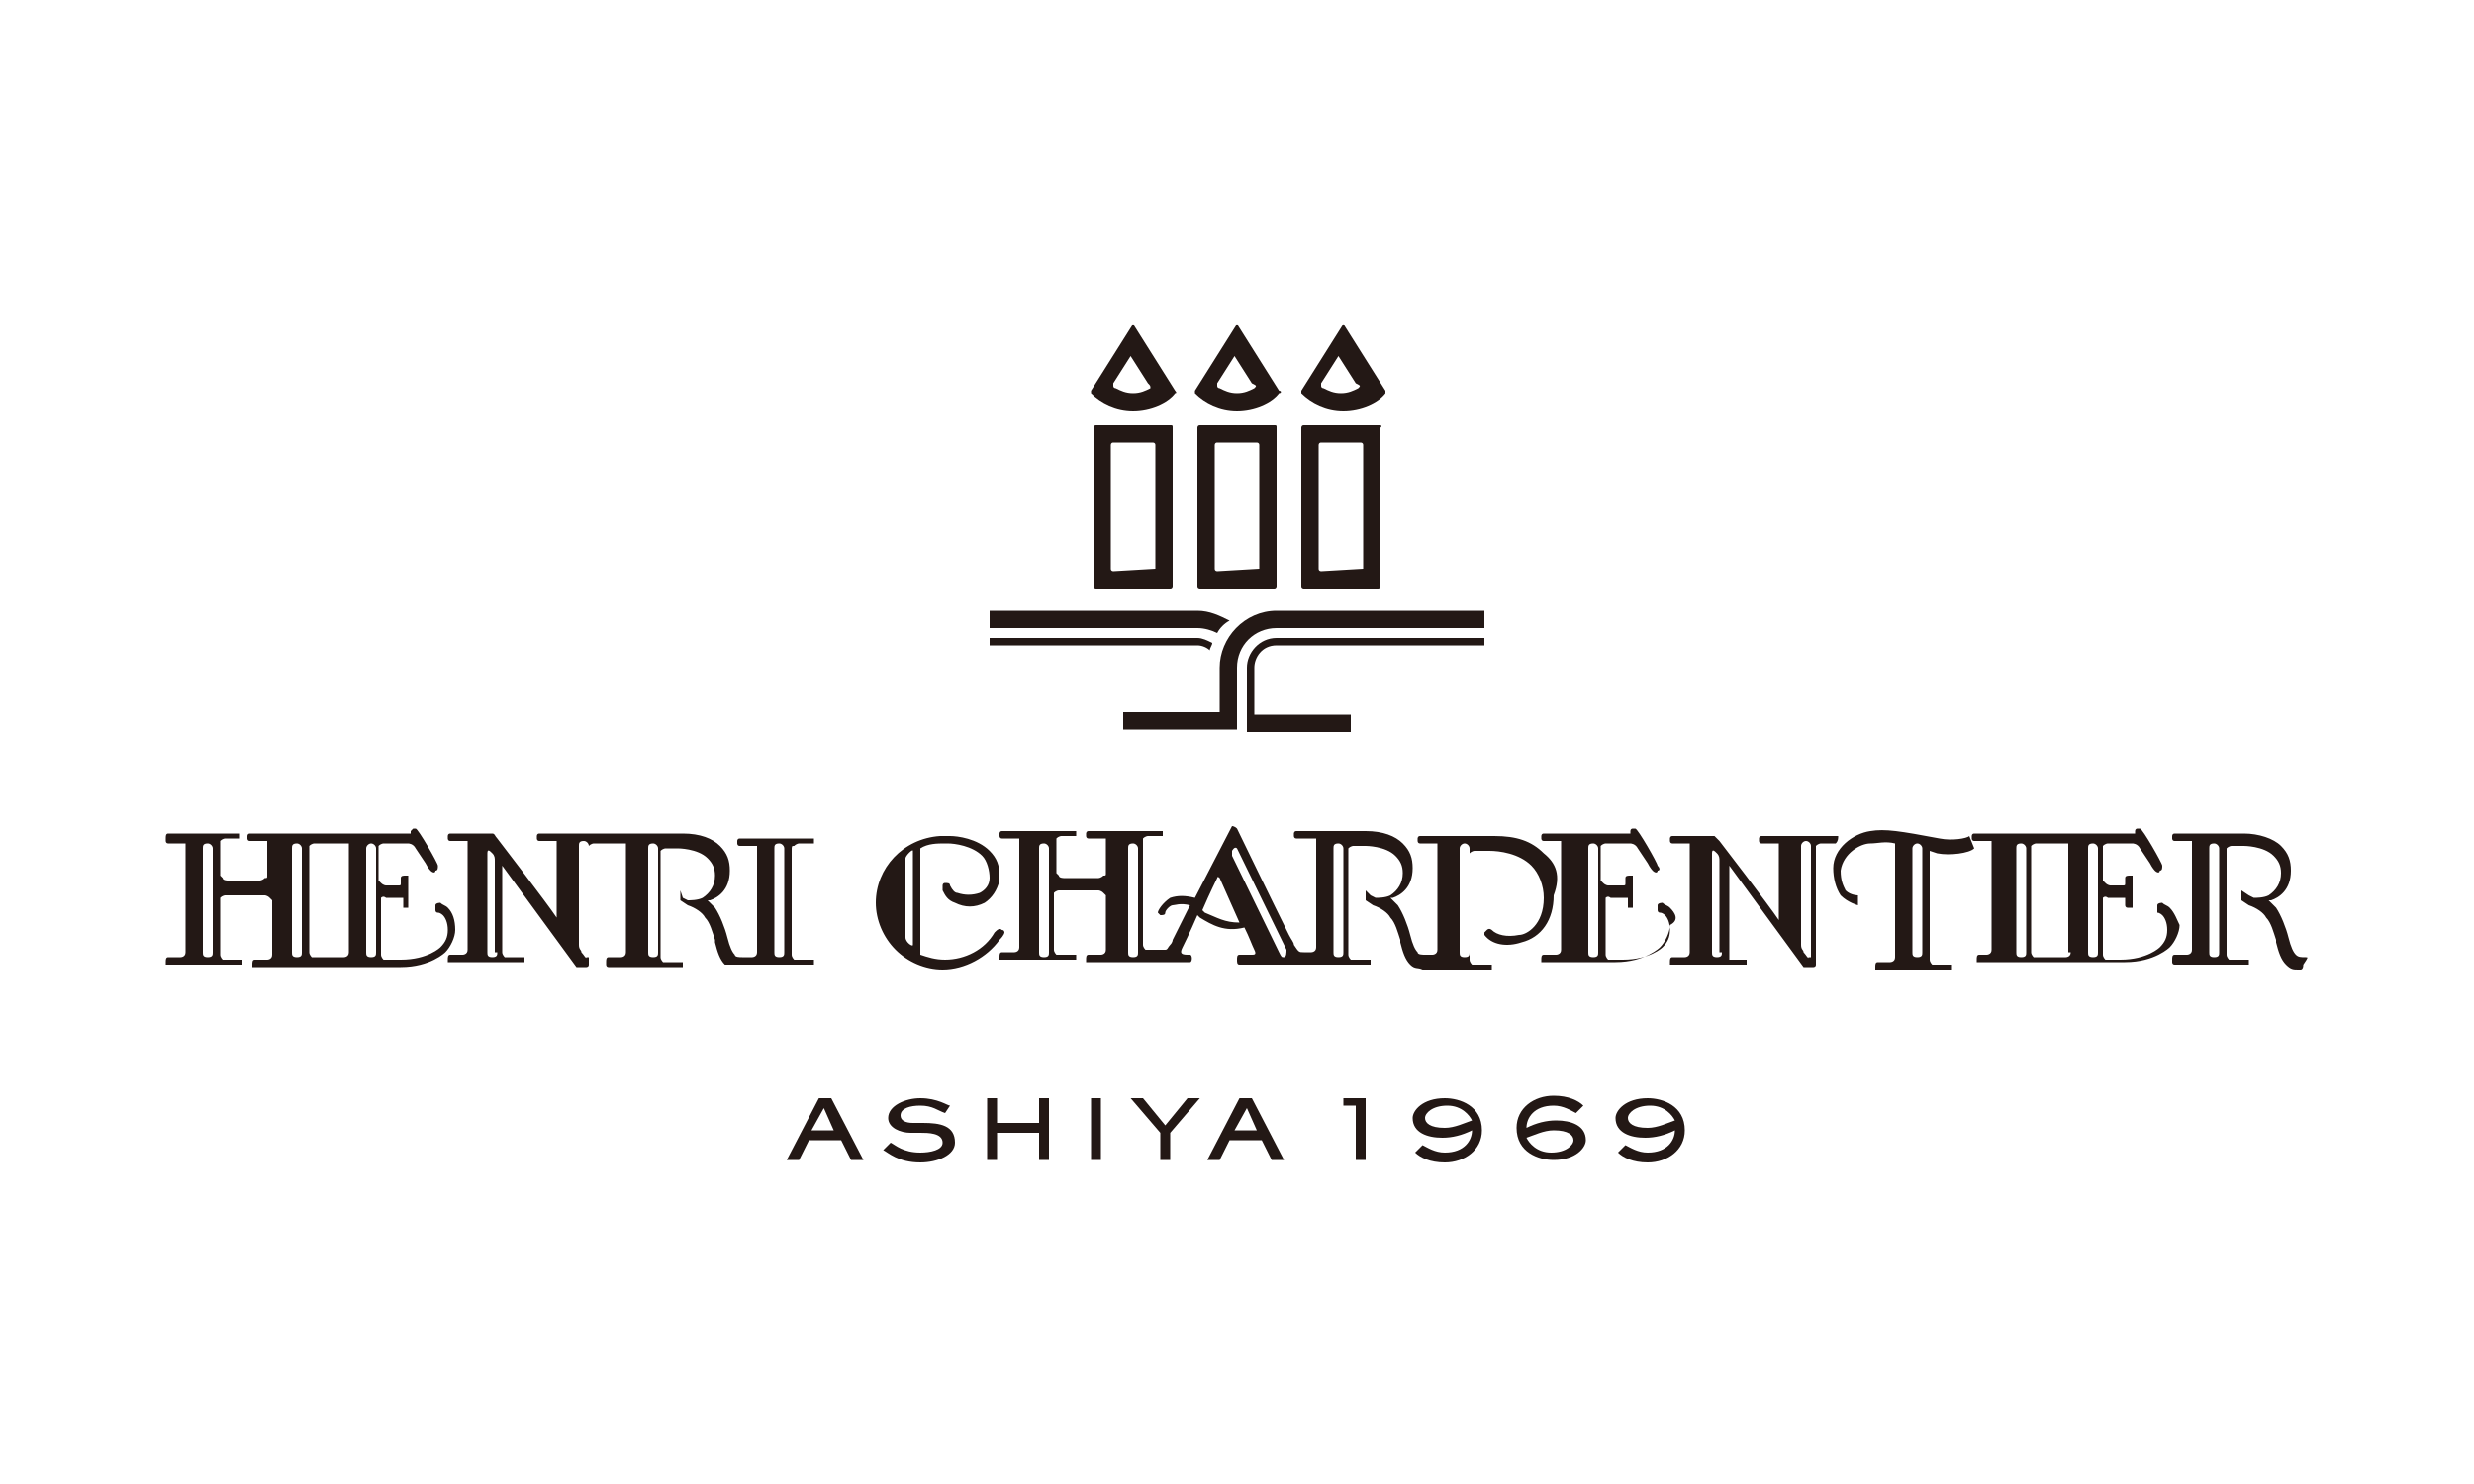 <?xml version="1.0" encoding="utf-8"?>
<!-- Generator: Adobe Illustrator 28.0.0, SVG Export Plug-In . SVG Version: 6.00 Build 0)  -->
<svg version="1.1" id="レイヤー_1" xmlns="http://www.w3.org/2000/svg" xmlns:xlink="http://www.w3.org/1999/xlink" x="0px"
	 y="0px" viewBox="0 0 100 60" style="enable-background:new 0 0 100 60;" xml:space="preserve">
<style type="text/css">
	.st0{clip-path:url(#SVGID_00000173131619959427725290000002767786682669402006_);}
	.st1{fill:#0F1E37;}
	.st2{fill:#E50012;}
	.st3{fill:#231815;}
	.st4{fill:none;stroke:#231815;stroke-width:0.425;}
	.st5{fill-rule:evenodd;clip-rule:evenodd;fill:#231815;}
	.st6{fill:#9EC8EB;}
	.st7{fill:#C7113C;}
	.st8{fill:#FFFFFF;}
	.st9{fill:#E61F19;}
	.st10{fill:#D7053C;}
	.st11{fill:#221E1F;}
	.st12{fill:#050E5F;}
	.st13{fill:#172247;}
	.st14{fill:#1A171B;}
	.st15{fill:#EAB000;}
	.st16{fill-rule:evenodd;clip-rule:evenodd;fill:#EAB000;}
</style>
<g>
	<g>
		<g>
			<g>
				<g>
					<path class="st3" d="M51.6,25.8c-0.7,0-1.2,0.6-1.2,1.2v2.6l0,0h0l0,0h4.2v-0.7h-3.9V27c0-0.4,0.3-0.9,0.9-0.9H60v-0.3
						C60,25.8,51.7,25.8,51.6,25.8z"/>
					<path class="st3" d="M51.6,24.7c-1.3,0-2.3,1.1-2.3,2.3v1.8l0,0h-3.9v0.7H50V27c0-0.9,0.7-1.6,1.6-1.6H60v-0.7H51.6z"/>
					<path class="st3" d="M48.4,25.8c-0.1,0-8.4,0-8.4,0v0.3h8.4c0.2,0,0.4,0.1,0.5,0.2c0-0.1,0.1-0.2,0.1-0.3
						C48.8,25.9,48.6,25.8,48.4,25.8z"/>
					<path class="st3" d="M49.7,25.1c-0.4-0.2-0.8-0.4-1.3-0.4H40v0.7h8.4c0.3,0,0.6,0.1,0.8,0.2C49.3,25.4,49.5,25.2,49.7,25.1z"/>
					<path class="st3" d="M47.5,15.8c0,0-1.7-2.7-1.7-2.7c0,0,0,0,0,0c0,0,0,0,0,0c0,0-1.7,2.7-1.7,2.7c0,0,0,0.1,0,0.1
						c0.4,0.4,1,0.7,1.7,0.7c0.7,0,1.4-0.3,1.7-0.7C47.6,15.9,47.5,15.8,47.5,15.8z M46.5,15.7c-0.2,0.1-0.4,0.2-0.7,0.2
						c-0.3,0-0.5-0.1-0.7-0.2c0,0-0.1,0-0.1-0.1c0,0,0,0,0-0.1c0,0,0.7-1.1,0.7-1.1c0,0,0,0,0,0c0,0,0,0,0,0c0,0,0.7,1.1,0.7,1.1
						C46.5,15.6,46.5,15.6,46.5,15.7C46.5,15.7,46.5,15.7,46.5,15.7z"/>
					<path class="st3" d="M51.7,15.8c0,0-1.7-2.7-1.7-2.7c0,0,0,0,0,0c0,0,0,0,0,0c0,0-1.7,2.7-1.7,2.7c0,0,0,0.1,0,0.1
						c0.4,0.4,1,0.7,1.7,0.7c0.7,0,1.4-0.3,1.7-0.7C51.8,15.9,51.8,15.8,51.7,15.8z M50.7,15.7c-0.2,0.1-0.4,0.2-0.7,0.2
						c-0.3,0-0.5-0.1-0.7-0.2c0,0-0.1,0-0.1-0.1c0,0,0,0,0-0.1c0,0,0.7-1.1,0.7-1.1c0,0,0,0,0,0c0,0,0,0,0,0c0,0,0.7,1.1,0.7,1.1
						C50.8,15.6,50.8,15.6,50.7,15.7C50.8,15.7,50.7,15.7,50.7,15.7z"/>
					<path class="st3" d="M56,15.8c0,0-1.7-2.7-1.7-2.7c0,0,0,0,0,0c0,0,0,0,0,0c0,0-1.7,2.7-1.7,2.7c0,0,0,0.1,0,0.1
						c0.4,0.4,1,0.7,1.7,0.7c0.7,0,1.4-0.3,1.7-0.7C56,15.9,56,15.8,56,15.8z M54.9,15.7c-0.2,0.1-0.4,0.2-0.7,0.2
						c-0.3,0-0.5-0.1-0.7-0.2c0,0-0.1,0-0.1-0.1c0,0,0,0,0-0.1c0,0,0.7-1.1,0.7-1.1c0,0,0,0,0,0c0,0,0,0,0,0c0,0,0.7,1.1,0.7,1.1
						C55,15.6,55,15.6,54.9,15.7C55,15.7,55,15.7,54.9,15.7z"/>
					<path class="st3" d="M47.3,17.2h-3c-0.1,0-0.1,0.1-0.1,0.1v6.4c0,0.1,0.1,0.1,0.1,0.1h3c0.1,0,0.1-0.1,0.1-0.1v-6.4
						C47.4,17.2,47.4,17.2,47.3,17.2z M46.7,23C46.7,23,46.6,23.1,46.7,23L45,23.1c0,0-0.1,0-0.1-0.1v-5c0,0,0-0.1,0.1-0.1h1.6
						c0,0,0.1,0,0.1,0.1V23z"/>
					<path class="st3" d="M51.5,17.2h-3c-0.1,0-0.1,0.1-0.1,0.1v6.4c0,0.1,0.1,0.1,0.1,0.1h3c0.1,0,0.1-0.1,0.1-0.1v-6.4
						C51.6,17.2,51.6,17.2,51.5,17.2z M50.9,23C50.9,23,50.9,23.1,50.9,23l-1.7,0.1c0,0-0.1,0-0.1-0.1v-5c0,0,0-0.1,0.1-0.1h1.6
						c0,0,0.1,0,0.1,0.1V23z"/>
					<path class="st3" d="M55.7,17.2h-3c-0.1,0-0.1,0.1-0.1,0.1v6.4c0,0.1,0.1,0.1,0.1,0.1h3c0.1,0,0.1-0.1,0.1-0.1v-6.4
						C55.9,17.2,55.8,17.2,55.7,17.2z M55.1,23C55.1,23,55.1,23.1,55.1,23l-1.7,0.1c0,0-0.1,0-0.1-0.1v-5c0,0,0-0.1,0.1-0.1H55
						c0,0,0.1,0,0.1,0.1V23z"/>
				</g>
			</g>
			<path class="st3" d="M18.1,36.7c-0.1-0.1-0.2-0.1-0.3-0.2c0,0-0.2,0-0.2,0.1c0,0.1,0,0.2,0,0.2c0,0,0,0.1,0.1,0.1
				c0.1,0,0.2,0.1,0.2,0.1c0.1,0.1,0.2,0.3,0.2,0.6c0,0.3-0.1,0.5-0.3,0.7c0,0-0.5,0.5-1.6,0.5l-0.3,0l-0.1,0c0,0-0.2,0-0.2,0
				s-0.1,0-0.1,0c0,0-0.1-0.1-0.1-0.2v-2.2c0,0,0-0.1,0-0.1c0.1-0.1,0.2,0,0.2,0l0.6,0c0,0,0,0,0.1,0c0,0,0,0.1,0,0.1v0.2
				c0,0,0,0.1,0,0.1c0,0,0.2,0,0.2,0c0,0,0,0,0-0.1v-1.1c0,0,0,0,0-0.1c0,0,0,0-0.1,0c-0.1,0-0.2,0-0.2,0.1v0.2c0,0.1,0,0.1-0.1,0.1
				h-0.5c0,0-0.1,0-0.2-0.1c0,0-0.1-0.1-0.1-0.1v-1.3c0-0.1,0-0.1,0-0.1c0.1-0.1,0.2-0.1,0.2-0.1h1c0,0,0.2,0,0.3,0.2l0.4,0.6
				c0.1,0.2,0.2,0.3,0.2,0.3c0.1,0.1,0.2,0.1,0.2,0c0.1,0,0.1-0.1,0.1-0.2c0-0.1-0.8-1.5-0.9-1.5c0,0-0.1,0-0.1,0
				c0,0-0.1,0.1-0.1,0.1c0,0,0,0.1,0,0.1c0,0,0,0-0.1,0c0,0-3.4,0-3.4,0h-3c-0.1,0-0.1,0.1-0.1,0.1c0,0,0,0.1,0,0.1
				c0,0,0,0.1,0.1,0.1l0.5,0h0c0,0,0.1,0,0.2,0c0,0,0,0.1,0,0.1v1.3c0,0.1,0,0.1-0.1,0.1c-0.1,0.1-0.2,0.1-0.2,0.1H9.2
				c0,0-0.2,0-0.2-0.1c0,0-0.1-0.1-0.1-0.1v-1.3c0-0.1,0-0.1,0-0.1c0.1-0.1,0.2-0.1,0.2-0.1l0.5,0c0,0,0.1,0,0.1,0
				c0-0.1,0-0.2,0-0.2c0,0,0,0-0.1,0H6.8c-0.1,0-0.1,0.1-0.1,0.2c0,0.1,0,0.1,0,0.1c0,0,0,0.1,0.1,0.1l0.5,0c0,0,0.1,0,0.2,0
				c0,0,0,0.1,0,0.1v4.3c0,0.2-0.2,0.2-0.2,0.2H6.8c-0.1,0-0.1,0.1-0.1,0.2c0,0,0,0.1,0,0.1c0,0,0,0,0.1,0h2.9c0,0,0,0,0.1,0
				c0,0,0-0.2,0-0.2c0,0,0,0-0.1,0H9.1c0,0-0.1,0-0.1,0c0,0-0.1-0.1-0.1-0.2v-2.2c0,0,0-0.1,0-0.1c0.1-0.1,0.2-0.1,0.2-0.1
				c0,0,1.6,0,1.6,0s0.1,0,0.2,0.1c0,0,0.1,0.1,0.1,0.1v0l0,2.2c0,0.2-0.2,0.2-0.2,0.2h-0.5c-0.1,0-0.1,0.1-0.1,0.2c0,0,0,0.1,0,0.1
				c0,0,0,0,0.1,0h3.1c0,0,1.8,0,2.3,0h0.5c1.2,0,1.8-0.6,1.8-0.6c0.2-0.2,0.4-0.6,0.4-0.9C18.4,37.2,18.3,36.9,18.1,36.7z
				 M8.6,38.5c0,0.1,0,0.2-0.2,0.2c-0.2,0-0.2-0.1-0.2-0.2c0-0.1,0-4.2,0-4.2c0-0.1,0-0.2,0.2-0.2c0.1,0,0.2,0.1,0.2,0.2V38.5z
				 M12.2,38.5c0,0.1,0,0.2-0.2,0.2c-0.2,0-0.2-0.1-0.2-0.2c0-0.1,0-4.2,0-4.2c0-0.1,0-0.2,0.2-0.2c0.1,0,0.2,0.1,0.2,0.2V38.5z
				 M14.1,38.5c0,0.2-0.2,0.2-0.2,0.2h-1.2c0,0-0.1,0-0.1,0c0,0-0.1-0.1-0.1-0.2v-4.2c0-0.1,0-0.1,0-0.1c0.1-0.1,0.2-0.1,0.2-0.1
				h1.2c0,0,0.1,0,0.2,0c0,0,0,0.1,0,0.1V38.5z M15.2,38.5c0,0.1,0,0.2-0.2,0.2c-0.2,0-0.2-0.1-0.2-0.2c0-0.1,0-4.2,0-4.2
				c0-0.1,0.1-0.2,0.2-0.2c0.1,0,0.2,0.1,0.2,0.2V38.5z M87.7,36.7c-0.1-0.1-0.2-0.1-0.3-0.2c0,0-0.2,0-0.2,0.1c0,0.1,0,0.2,0,0.2
				c0,0,0,0.1,0,0.1c0.1,0,0.2,0.1,0.2,0.1c0.1,0.1,0.2,0.3,0.2,0.6c0,0.3-0.1,0.5-0.3,0.7c0,0-0.5,0.5-1.6,0.5h-0.3
				c0,0-0.2,0-0.2,0c0,0-0.1,0-0.1,0c0,0-0.1-0.1-0.1-0.2v-2.2c0,0,0-0.1,0-0.1c0.1-0.1,0.2,0,0.2,0c0,0,0.6,0,0.6,0c0,0,0,0,0.1,0
				c0,0,0,0.1,0,0.1v0.2c0,0,0,0.1,0.1,0.1c0,0,0.2,0,0.2,0c0,0,0,0,0-0.1v-1.1c0,0,0,0,0-0.1c0,0,0,0-0.1,0c-0.1,0-0.2,0-0.2,0.1
				v0.2c0,0.1,0,0.1-0.1,0.1h-0.5c0,0-0.1,0-0.2-0.1c0,0-0.1-0.1-0.1-0.1v-1.3c0-0.1,0-0.1,0-0.1c0.1-0.1,0.2-0.1,0.2-0.1h1
				c0,0,0.2,0,0.3,0.2l0.4,0.6c0.1,0.2,0.2,0.3,0.2,0.3c0.1,0.1,0.2,0.1,0.2,0c0.1,0,0.1-0.1,0.1-0.2c0-0.1-0.8-1.5-0.9-1.5
				c0,0-0.1,0-0.1,0c-0.1,0-0.1,0.1-0.1,0.1c0,0,0,0.1,0,0.1c0,0,0,0-0.1,0c0,0-3.4,0-3.4,0h-3c-0.1,0-0.1,0.1-0.1,0.1
				c0,0,0,0.1,0,0.1c0,0,0,0.1,0.1,0.1l0.5,0h0c0,0,0.1,0,0.2,0c0,0,0,0.1,0,0.1l0,4.3c0,0.2-0.2,0.2-0.2,0.2H80
				c-0.1,0-0.1,0.1-0.1,0.2c0,0,0,0.1,0,0.1c0,0,0,0,0.1,0h3c0,0,2,0,2.5,0h0.4c1.2,0,1.8-0.6,1.8-0.6c0.2-0.2,0.4-0.6,0.4-0.9
				C88,37.2,87.9,36.9,87.7,36.7z M81.9,38.5c0,0.1,0,0.2-0.2,0.2c-0.2,0-0.2-0.1-0.2-0.2c0-0.1,0-4.2,0-4.2c0-0.1,0-0.2,0.2-0.2
				c0.1,0,0.2,0.1,0.2,0.2V38.5z M83.7,38.5c0,0.2-0.2,0.2-0.2,0.2h-1.2c0,0-0.1,0-0.1,0c0,0-0.1-0.1-0.1-0.2v-4.2
				c0-0.1,0-0.1,0-0.1c0.1-0.1,0.2-0.1,0.2-0.1h1.1c0,0,0.1,0,0.2,0c0,0,0,0.1,0,0.1V38.5z M84.8,38.5c0,0.1,0,0.2-0.2,0.2
				c-0.2,0-0.2-0.1-0.2-0.2c0-0.1,0-4.2,0-4.2c0-0.1,0-0.2,0.2-0.2c0.1,0,0.2,0.1,0.2,0.2V38.5z M79.6,33.8
				c-0.1,0.1-0.7,0.2-1.2,0.1c-1.6-0.3-2.2-0.4-2.8-0.3c-0.7,0.1-1.5,0.7-1.5,1.5c0,0.4,0.1,0.8,0.3,1.1c0.3,0.3,0.7,0.4,0.7,0.4h0
				l0-0.4h0c0,0-0.3,0-0.5-0.2c-0.1-0.2-0.2-0.4-0.2-0.8c0.1-0.7,0.8-1.1,1.2-1.1c0.3,0,0.6-0.1,1,0v4.6c0,0.2-0.2,0.2-0.2,0.2h-0.5
				c-0.1,0-0.1,0.1-0.1,0.2c0,0,0,0.1,0,0.1c0,0,0,0,0.1,0h2.9c0,0,0,0,0.1,0c0,0,0-0.2,0-0.2c0,0,0,0-0.1,0h-0.6c0,0-0.1,0-0.1,0
				c0,0-0.1-0.1-0.1-0.2v-4.4c0,0,0.3,0.1,0.3,0.1c0.5,0.1,1.3,0,1.5-0.2l0,0L79.6,33.8L79.6,33.8z M77.7,38.5c0,0.1,0,0.2-0.2,0.2
				c-0.2,0-0.2-0.1-0.2-0.2c0-0.1,0-4.2,0-4.2c0-0.1,0.1-0.2,0.2-0.2c0.1,0,0.2,0.1,0.2,0.2V38.5z M93.2,38.7
				C93.2,38.7,93.2,38.7,93.2,38.7c-0.2,0-0.3,0-0.4-0.1c-0.1-0.1-0.2-0.3-0.3-0.7c-0.1-0.4-0.3-0.9-0.5-1.2
				c-0.1-0.1-0.2-0.2-0.3-0.3c0,0,0.1,0,0.1,0c0.3-0.1,0.8-0.4,0.8-1.2c0-0.4-0.1-0.7-0.4-1c-0.3-0.3-0.9-0.5-1.5-0.5l0,0h-2.8
				c-0.1,0-0.1,0.1-0.1,0.1c0,0,0,0.1,0,0.1c0,0,0,0.1,0.1,0.1h0.5c0,0,0.1,0,0.2,0c0,0,0,0.1,0,0.1v4.3c0,0.2-0.2,0.2-0.2,0.2h-0.5
				c-0.1,0-0.1,0.1-0.1,0.2c0,0,0,0.1,0,0.1c0,0,0,0.1,0.1,0.1h2.9c0,0,0,0,0.1,0c0,0,0-0.2,0-0.2c0,0,0,0-0.1,0h-0.6
				c0,0-0.1,0-0.1,0c0,0-0.1-0.1-0.1-0.2v-4.2c0-0.1,0-0.1,0-0.1c0.1-0.1,0.2-0.1,0.2-0.1h0.5c0,0,0.8,0,1.2,0.4
				c0.2,0.2,0.3,0.4,0.3,0.7c0,0.4-0.2,0.7-0.5,0.9c-0.2,0.1-0.5,0.1-0.6,0.1l-0.2-0.1L90.6,36v0.4l0.3,0.2c0.3,0.1,0.6,0.3,0.7,0.5
				c0.2,0.2,0.3,0.6,0.4,0.9l0,0.1c0.1,0.4,0.2,0.7,0.4,0.9c0.2,0.2,0.3,0.2,0.5,0.2h0.1c0,0,0.1,0,0.1-0.2
				C93.3,38.7,93.3,38.7,93.2,38.7z M89.7,38.5c0,0.1,0,0.2-0.2,0.2c-0.2,0-0.2-0.1-0.2-0.2c0-0.1,0-4.2,0-4.2c0-0.1,0-0.2,0.2-0.2
				c0.1,0,0.2,0.1,0.2,0.2V38.5z M74.2,34.1C74.3,34.1,74.3,34.1,74.2,34.1c0.1-0.1,0.1-0.2,0.1-0.3c0,0,0,0-0.1,0h-3
				c-0.1,0-0.1,0.1-0.1,0.1c0,0,0,0.1,0,0.1c0,0,0,0.1,0.1,0.1l0.5,0h0c0,0,0.1,0,0.2,0c0,0,0,0.1,0,0.1v3c-0.4-0.6-2.4-3.2-2.4-3.2
				c-0.1-0.1-0.2-0.2-0.2-0.2c0,0-0.1,0-0.2,0l-1.5,0c-0.1,0-0.1,0.1-0.1,0.1c0,0,0,0.1,0,0.1c0,0,0,0.1,0.1,0.1l0.5,0h0
				c0,0,0.1,0,0.2,0c0,0,0,0.1,0,0.1v4.3c0,0.2-0.2,0.2-0.2,0.2h-0.5c-0.1,0-0.1,0.1-0.1,0.2c0,0,0,0.1,0,0.1c0,0,0,0,0.1,0h2.9
				c0,0,0,0,0.1,0c0,0,0-0.2,0-0.2c0,0,0,0-0.1,0H70c0,0-0.1,0-0.1,0c0,0,0-0.1,0-0.2V35l3,4.1h0.4c0,0,0.1,0,0.1-0.1v-4.7
				c0-0.1,0-0.1,0-0.1c0.1-0.1,0.2-0.1,0.2-0.1S74.1,34.1,74.2,34.1L74.2,34.1z M69.6,38.5c0,0.1,0,0.2-0.2,0.2
				c-0.2,0-0.2-0.1-0.2-0.2c0-0.1,0-4,0-4c0-0.2,0.1-0.1,0.2,0c0.1,0.1,0.1,0.2,0.1,0.3V38.5z M73.1,38.7c0,0.1-0.1-0.1-0.2-0.2
				c0-0.1-0.1-0.1-0.1-0.3c0-0.1,0-4,0-4c0-0.1,0.1-0.2,0.2-0.2c0.1,0,0.2,0.1,0.2,0.2V38.7z M40.6,37.7c0,0,0-0.1-0.1-0.1
				c-0.1-0.1-0.2,0-0.3,0.1c-0.4,0.7-1.2,1.1-2,1.1c-0.4,0-0.7-0.1-1-0.2v-4.2c0,0,0-0.1,0-0.1c0.3-0.2,0.7-0.2,1-0.2l0.1,0
				c0.3,0,1,0.1,1.4,0.5c0.2,0.2,0.3,0.6,0.3,0.9c0,0.3-0.2,0.5-0.4,0.6c-0.3,0.1-0.6,0.1-0.9,0c-0.1,0-0.2-0.1-0.3-0.3l0,0l0,0
				c0-0.1-0.1-0.1-0.2-0.1c-0.1,0-0.1,0.1-0.1,0.1c0,0,0,0.1,0,0.1l0,0.1c0.1,0.2,0.2,0.4,0.5,0.5c0.4,0.2,0.8,0.2,1.2,0
				c0.3-0.2,0.5-0.5,0.6-0.9c0-0.1,0-0.1,0-0.2c0-0.4-0.1-0.7-0.4-1c-0.5-0.5-1.3-0.6-1.6-0.6l-0.1,0h-0.1l-0.2,0
				c-1.5,0.1-2.6,1.3-2.6,2.7c0,0.7,0.3,1.4,0.8,1.9c0.5,0.5,1.2,0.8,1.9,0.8c0.9,0,1.8-0.5,2.3-1.2C40.6,37.8,40.6,37.7,40.6,37.7z
				 M36.9,38.2c0,0.1-0.3-0.1-0.3-0.3v-3.2c0-0.1,0.3-0.4,0.3-0.3V38.2z M67.5,36.7c-0.1-0.1-0.2-0.1-0.3-0.2c0,0-0.2,0-0.2,0.1
				c0,0.1,0,0.2,0,0.2c0,0,0,0.1,0.1,0.1c0.1,0,0.2,0.1,0.2,0.1c0.1,0.1,0.2,0.3,0.2,0.6c0,0.3-0.1,0.5-0.3,0.7c0,0-0.5,0.5-1.6,0.5
				h-0.3c0,0-0.2,0-0.2,0s-0.1,0-0.1,0c0,0-0.1-0.1-0.1-0.2v-2.2c0,0,0-0.1,0-0.1c0.1-0.1,0.2,0,0.2,0l0.6,0c0,0,0,0,0.1,0
				c0,0,0,0.1,0,0.1v0.2c0,0,0,0.1,0,0.1c0,0,0.2,0,0.2,0c0,0,0,0,0-0.1v-1.1c0,0,0,0,0-0.1c0,0,0,0-0.1,0c-0.1,0-0.2,0-0.2,0.1v0.2
				c0,0.1,0,0.1-0.1,0.1h-0.6c0,0-0.1,0-0.2-0.1c0,0-0.1-0.1-0.1-0.1v-1.3c0-0.1,0-0.1,0-0.1c0.1-0.1,0.2-0.1,0.2-0.1h1
				c0,0,0.2,0,0.3,0.2l0.4,0.6c0.1,0.2,0.2,0.3,0.2,0.3c0.1,0.1,0.2,0.1,0.2,0c0.1,0,0.1-0.1,0-0.2c0-0.1-0.8-1.5-0.9-1.5
				c0,0-0.1,0-0.1,0c-0.1,0-0.1,0.1-0.1,0.1c0,0,0,0.1,0,0.1c0,0,0,0-0.1,0c0,0-3.4,0-3.4,0c-0.1,0-0.1,0.1-0.1,0.1c0,0,0,0.1,0,0.1
				c0,0,0,0.1,0.1,0.1l0.5,0h0c0,0,0.1,0,0.2,0c0,0,0,0.1,0,0.1v4.3c0,0.2-0.2,0.2-0.2,0.2h-0.5c-0.1,0-0.1,0.1-0.1,0.2
				c0,0,0,0.1,0,0.1c0,0,0,0,0.1,0c0,0,2,0,2.5,0h0.4c1.2,0,1.8-0.6,1.8-0.6c0.2-0.2,0.4-0.6,0.4-0.9C67.9,37.2,67.7,36.9,67.5,36.7
				z M64.6,38.5c0,0.1,0,0.2-0.2,0.2c-0.2,0-0.2-0.1-0.2-0.2c0-0.1,0-4.2,0-4.2c0-0.1,0-0.2,0.2-0.2c0.1,0,0.2,0.1,0.2,0.2V38.5z
				 M32.1,34.2c0.1-0.1,0.2-0.1,0.2-0.1l0.5,0c0,0,0.1,0,0.1,0c0-0.1,0-0.2,0-0.2c0,0,0,0-0.1,0h-2.9c-0.1,0-0.1,0.1-0.1,0.1
				c0,0,0,0.1,0,0.1c0,0,0,0.1,0.1,0.1l0.5,0h0c0,0,0.1,0,0.2,0c0,0,0,0.1,0,0.1l0,4.2c0,0.2-0.2,0.2-0.2,0.2H30v0
				c-0.1,0-0.3,0-0.3-0.1c-0.1-0.1-0.2-0.3-0.3-0.7c-0.1-0.4-0.3-0.9-0.5-1.2c-0.1-0.1-0.2-0.2-0.3-0.3c0.1,0,0.1,0,0.1,0
				c0.3-0.1,0.8-0.4,0.8-1.2c0-0.4-0.1-0.7-0.4-1c-0.3-0.3-0.8-0.5-1.5-0.5h-5.8c-0.1,0-0.1,0.1-0.1,0.1c0,0,0,0.1,0,0.1
				c0,0,0,0.1,0.1,0.1l0.5,0h0c0,0,0.1,0,0.2,0c0,0,0,0.1,0,0.1v3c-0.4-0.6-2.4-3.2-2.4-3.2c-0.1-0.1-0.1-0.2-0.2-0.2
				c0,0-0.1,0-0.2,0l-1.5,0c-0.1,0-0.1,0.1-0.1,0.1c0,0,0,0.1,0,0.1c0,0,0,0.1,0.1,0.1l0.5,0h0c0,0,0.1,0,0.2,0c0,0,0,0.1,0,0.1v4.3
				c0,0.2-0.2,0.2-0.2,0.2h-0.5c-0.1,0-0.1,0.1-0.1,0.2c0,0,0,0.1,0,0.1c0,0,0,0,0.1,0h2.9c0,0,0,0,0.1,0c0,0,0-0.2,0-0.2
				c0,0,0,0-0.1,0h-0.6c0,0-0.1,0-0.1,0c0,0-0.1-0.1-0.1-0.2V35l3,4.1h0.4c0,0,0.1,0,0.1-0.1v-4.7c0-0.1,0-0.1,0-0.1
				c0.1-0.1,0.2-0.1,0.2-0.1s0.4,0,0.5,0h0.6c0,0,0.1,0,0.2,0c0,0,0,0.1,0,0.1l0,4.3c0,0.2-0.2,0.2-0.2,0.2h-0.5
				c-0.1,0-0.1,0.1-0.1,0.2c0,0,0,0.1,0,0.1c0,0,0,0.1,0.1,0.1h2.9c0,0,0,0,0.1,0c0,0,0-0.2,0-0.2c0,0,0,0-0.1,0h-0.6
				c0,0-0.1,0-0.1,0c0,0-0.1-0.1-0.1-0.2v-4.2c0-0.1,0-0.1,0-0.1c0.1-0.1,0.2-0.1,0.2-0.1h0.5c0,0,0.8,0,1.2,0.4
				c0.2,0.2,0.3,0.4,0.3,0.7c0,0.4-0.2,0.7-0.5,0.9c-0.2,0.1-0.5,0.1-0.6,0.1l-0.2-0.1L27.5,36v0.4l0.3,0.2c0.3,0.1,0.6,0.3,0.7,0.5
				c0.2,0.2,0.3,0.6,0.4,0.9l0,0.1c0.1,0.4,0.2,0.7,0.4,0.9C29.6,39,29.8,39,30,39h2.8c0,0,0,0,0.1,0c0,0,0-0.2,0-0.2c0,0,0,0-0.1,0
				h-0.6c0,0-0.1,0-0.1,0c0,0-0.1-0.1-0.1-0.2v-4.2C32,34.2,32,34.2,32.1,34.2z M20.1,38.5c0,0.1,0,0.2-0.2,0.2
				c-0.2,0-0.2-0.1-0.2-0.2c0-0.1,0-4,0-4c0-0.2,0.1-0.1,0.2,0c0.1,0.1,0.1,0.2,0.1,0.3V38.5z M23.7,38.7c0,0.1-0.1-0.1-0.2-0.2
				c0-0.1-0.1-0.1-0.1-0.3c0-0.1,0-4,0-4c0-0.1,0-0.2,0.2-0.2c0.1,0,0.2,0.1,0.2,0.2V38.7z M26.6,38.5c0,0.1,0,0.2-0.2,0.2
				c-0.2,0-0.2-0.1-0.2-0.2c0-0.1,0-4.2,0-4.2c0-0.1,0-0.2,0.2-0.2c0.1,0,0.2,0.1,0.2,0.2V38.5z M31.7,38.5c0,0.1,0,0.2-0.2,0.2
				c-0.2,0-0.2-0.1-0.2-0.2c0-0.1,0-4.2,0-4.2c0-0.1,0-0.2,0.2-0.2c0.1,0,0.2,0.1,0.2,0.2V38.5z M62.4,34.5c-0.5-0.5-1.1-0.7-2-0.7
				h-0.1l-2.9,0c-0.1,0-0.1,0.1-0.1,0.1c0,0,0,0.1,0,0.1c0,0,0,0.1,0.1,0.1l0.5,0h0c0,0,0.1,0,0.2,0c0,0,0,0.1,0,0.1l0,4.2
				c0,0.2-0.2,0.2-0.2,0.2h-0.1c-0.2,0-0.2,0-0.2,0c-0.1,0-0.3,0-0.3-0.1h0c-0.1-0.1-0.2-0.3-0.3-0.7c-0.1-0.4-0.3-0.9-0.5-1.2
				c-0.1-0.1-0.2-0.2-0.3-0.3c0,0,0.1,0,0.1,0c0.3-0.1,0.8-0.4,0.8-1.2c0-0.4-0.1-0.7-0.4-1c-0.3-0.3-0.8-0.5-1.5-0.5h-2.8
				c-0.1,0-0.1,0.1-0.1,0.1c0,0,0,0.1,0,0.1c0,0,0,0.1,0.1,0.1H53c0,0,0.1,0,0.2,0c0,0,0,0.1,0,0.1l0,4.3c0,0.2-0.2,0.2-0.2,0.2
				h-0.3c-0.2,0-0.2,0-0.4-0.3c0-0.1-0.1-0.2-0.2-0.4c-0.6-1.2-2.1-4.3-2.1-4.3c-0.1-0.1-0.2-0.1-0.2-0.1c0,0,0,0,0,0l-1.5,2.9
				c-0.4-0.1-0.7-0.1-1,0c-0.3,0.2-0.5,0.5-0.5,0.6c0,0,0,0,0,0c0,0,0.1,0.1,0.1,0.1c0.1,0,0.2,0,0.2-0.1c0-0.1,0.2-0.3,0.3-0.3
				c0.1,0,0.3-0.1,0.7,0l-0.7,1.4c0,0,0,0.1-0.1,0.2c-0.1,0.1-0.1,0.2-0.2,0.2c-0.3,0-0.3,0-0.4,0h-0.3c0,0-0.1,0-0.1,0
				c0,0-0.1-0.1-0.1-0.2v-4.2c0-0.1,0-0.1,0-0.1c0.1-0.1,0.2-0.1,0.2-0.1l0.5,0c0,0,0.1,0,0.1,0c0-0.1,0-0.2,0-0.2c0,0,0,0-0.1,0
				h-2.9c-0.1,0-0.1,0.1-0.1,0.1c0,0,0,0.1,0,0.1c0,0,0,0.1,0.1,0.1l0.5,0h0c0,0,0.1,0,0.2,0c0,0,0,0.1,0,0.1l0,1.3v0
				c0,0.1,0,0.1-0.1,0.1c-0.1,0.1-0.2,0.1-0.2,0.1H43c0,0-0.2,0-0.2-0.1c0,0-0.1-0.1-0.1-0.1l0-1.3c0-0.1,0-0.1,0-0.1
				c0.1-0.1,0.2-0.1,0.2-0.1l0.5,0c0,0,0.1,0,0.1,0c0-0.1,0-0.2,0-0.2c0,0,0,0-0.1,0h-2.9c-0.1,0-0.1,0.1-0.1,0.1c0,0,0,0.1,0,0.1
				c0,0,0,0.1,0.1,0.1l0.5,0h0c0,0,0.1,0,0.2,0c0,0,0,0.1,0,0.1v4.3c0,0.2-0.2,0.2-0.2,0.2h-0.5c-0.1,0-0.1,0.1-0.1,0.2
				c0,0,0,0.1,0,0.1c0,0,0,0,0.1,0h2.9c0,0,0,0,0.1,0c0,0,0-0.2,0-0.2c0,0,0,0-0.1,0h-0.6c0,0-0.1,0-0.1,0c0,0-0.1-0.1-0.1-0.2
				l0-2.2v0c0,0,0-0.1,0-0.1c0.1-0.1,0.2-0.1,0.2-0.1h1.6c0,0,0.1,0,0.2,0.1c0,0,0.1,0.1,0.1,0.1v2.2c0,0.2-0.2,0.2-0.2,0.2h-0.5
				c-0.1,0-0.1,0.1-0.1,0.2c0,0,0,0.1,0,0.1c0,0,0,0,0.1,0h4.1c0.1,0,0.1-0.3,0-0.3H48c-0.3,0-0.3-0.1-0.2-0.3c0,0,0.3-0.6,0.6-1.3
				c0,0,0,0,0,0l0.1,0.1c0.5,0.3,1,0.6,1.8,0.4c0.2,0.4,0.3,0.7,0.4,0.9c0.1,0.2,0,0.2-0.1,0.2h-0.5c-0.1,0-0.1,0.1-0.1,0.2
				c0,0.1,0,0.2,0.1,0.2h5.2c0,0,0,0,0.1,0c0,0,0-0.2,0-0.2c0,0,0,0-0.1,0h-0.6c0,0-0.1,0-0.1,0c0,0-0.1-0.1-0.1-0.2v-4.2
				c0-0.1,0-0.1,0-0.1c0.1-0.1,0.2-0.1,0.2-0.1h0.5c0,0,0.8,0,1.2,0.4c0.2,0.2,0.3,0.4,0.3,0.7c0,0.4-0.2,0.7-0.5,0.9
				c-0.2,0.1-0.5,0.1-0.6,0.1l-0.2-0.1L55.2,36v0.4l0.3,0.2c0.3,0.1,0.6,0.3,0.7,0.5c0.2,0.2,0.3,0.6,0.4,0.9l0,0.1
				c0.1,0.4,0.2,0.7,0.4,0.9c0.2,0.2,0.3,0.1,0.5,0.2h2.7c0,0,0,0,0.1,0c0,0,0-0.2,0-0.2c0,0,0,0-0.1,0h-0.6c0,0-0.1,0-0.1,0
				c0,0-0.1-0.1-0.1-0.2v-4.2c0-0.1,0-0.1,0-0.1c0.1-0.1,0.2-0.1,0.2-0.1h0.6c0.4,0,1.2,0.1,1.7,0.6c0.3,0.3,0.5,0.8,0.5,1.3
				c0,1.1-0.7,1.5-1,1.5c-0.5,0.1-0.9,0-1.1-0.2c0,0-0.1-0.1-0.2,0c0,0-0.1,0.1-0.1,0.1l0,0.1c0.3,0.4,0.9,0.5,1.5,0.3
				c0.8-0.2,1.3-0.9,1.3-1.9C63.1,35.4,62.9,34.9,62.4,34.5z M42.4,38.5c0,0.1,0,0.2-0.2,0.2c-0.2,0-0.2-0.1-0.2-0.2
				c0-0.1,0-4.2,0-4.2c0-0.1,0-0.2,0.2-0.2c0.1,0,0.2,0.1,0.2,0.2V38.5z M46,38.5c0,0.1,0,0.2-0.2,0.2c-0.2,0-0.2-0.1-0.2-0.2
				c0-0.1,0-4.2,0-4.2c0-0.1,0-0.2,0.2-0.2c0.1,0,0.2,0.1,0.2,0.2V38.5z M48.7,36.9L48.7,36.9c-0.1-0.1-0.1-0.1-0.1-0.1
				c0.3-0.7,0.6-1.3,0.6-1.3s0-0.1,0.1,0c0,0,0.4,0.9,0.8,1.8C49.5,37.3,49.2,37.1,48.7,36.9z M51.9,38.7c-0.1,0-0.1,0-0.2-0.2
				l-1.9-3.9c0-0.1,0-0.2,0-0.2c0,0,0.1-0.2,0.2-0.1l2,4.1C52,38.5,52,38.7,51.9,38.7z M54.3,38.5c0,0.1,0,0.2-0.2,0.2
				c-0.2,0-0.2-0.1-0.2-0.2c0-0.1,0-4.2,0-4.2c0-0.1,0-0.2,0.2-0.2c0.1,0,0.2,0.1,0.2,0.2V38.5z M59.4,38.5c0,0.1,0,0.2-0.2,0.2
				c-0.2,0-0.2-0.1-0.2-0.2c0-0.1,0-4.2,0-4.2c0-0.1,0.1-0.2,0.2-0.2c0.1,0,0.2,0.1,0.2,0.2V38.5z"/>
			<g>
				<g>
					<g>
						<path class="st3" d="M34.9,46.9h-0.5L34,46.1h-1.3l-0.4,0.8h-0.5l1.3-2.5h0.5L34.9,46.9z M33.3,44.8l-0.5,0.9h0.9L33.3,44.8z"
							/>
						<path class="st3" d="M36,46.2c0.2,0.1,0.5,0.4,1.2,0.4c0.4,0,0.9-0.1,0.9-0.4c0-0.4-0.6-0.4-0.9-0.4h-0.4
							c-0.4,0-0.9-0.2-0.9-0.6c0-0.5,0.7-0.8,1.3-0.8c0.7,0,1.1,0.3,1.2,0.3L38.2,45c-0.3-0.1-0.5-0.3-1-0.3c-0.4,0-0.8,0.1-0.8,0.4
							c0,0.2,0.2,0.3,0.5,0.3h0.4c0.7,0,1.3,0.1,1.3,0.8c0,0.5-0.7,0.8-1.4,0.8c-0.9,0-1.3-0.4-1.5-0.5L36,46.2z"/>
						<path class="st3" d="M39.9,44.4h0.4v1h1.7v-1h0.4v2.5h-0.4v-1.1h-1.7v1.1h-0.4V44.4z"/>
						<path class="st3" d="M44.5,44.4v2.5h-0.4v-2.5H44.5z"/>
						<path class="st3" d="M46.2,44.4l0.9,1.1l0.9-1.1h0.5l-1.2,1.4v1.1h-0.4v-1.1l-1.2-1.4H46.2z"/>
						<path class="st3" d="M51.9,46.9h-0.5L51,46.1h-1.3l-0.4,0.8h-0.5l1.3-2.5h0.5L51.9,46.9z M50.4,44.8l-0.5,0.9h0.9L50.4,44.8z"
							/>
					</g>
				</g>
				<path class="st3" d="M55.2,44.4v2.5h-0.4v-2.5L55.2,44.4z"/>
				<path class="st3" d="M57.5,46.3c0.2,0.1,0.5,0.3,0.9,0.3c0.8,0,1.1-0.5,1.1-0.9c-0.4,0.2-0.8,0.3-1.2,0.3
					c-0.6,0-1.2-0.2-1.2-0.8c0-0.3,0.4-0.8,1.3-0.8c0.6,0,1.5,0.3,1.5,1.3c0,0.8-0.7,1.3-1.5,1.3c-0.6,0-1-0.2-1.2-0.4L57.5,46.3z
					 M59.5,45.3c-0.1-0.2-0.4-0.6-1-0.6c-0.6,0-0.9,0.3-0.9,0.5c0,0.2,0.2,0.4,0.8,0.4C58.8,45.6,59.2,45.4,59.5,45.3z"/>
				<path class="st3" d="M65.7,46.3c0.2,0.1,0.5,0.3,0.9,0.3c0.8,0,1.1-0.5,1.1-0.9c-0.4,0.2-0.8,0.3-1.2,0.3
					c-0.6,0-1.2-0.2-1.2-0.8c0-0.3,0.4-0.8,1.3-0.8c0.6,0,1.5,0.3,1.5,1.3c0,0.8-0.7,1.3-1.5,1.3c-0.6,0-1-0.2-1.2-0.4L65.7,46.3z
					 M67.7,45.3c-0.1-0.2-0.4-0.6-1-0.6c-0.6,0-0.9,0.3-0.9,0.5c0,0.2,0.2,0.4,0.8,0.4C67,45.6,67.4,45.4,67.7,45.3z"/>
				<path class="st3" d="M63.7,45c-0.2-0.1-0.5-0.3-0.9-0.3c-0.8,0-1.1,0.5-1.1,0.9c0.4-0.2,0.8-0.3,1.2-0.3c0.6,0,1.2,0.2,1.2,0.8
					c0,0.3-0.4,0.8-1.3,0.8c-0.6,0-1.5-0.3-1.5-1.3c0-0.8,0.7-1.3,1.5-1.3c0.6,0,1,0.2,1.2,0.4L63.7,45z M61.7,46
					c0.1,0.2,0.4,0.6,1,0.6c0.6,0,0.9-0.3,0.9-0.5c0-0.2-0.2-0.4-0.8-0.4C62.4,45.7,62,45.9,61.7,46z"/>
				<polygon class="st3" points="55.2,44.7 54.3,44.7 54.3,44.4 55.2,44.4 				"/>
			</g>
		</g>
	</g>
</g>
</svg>
